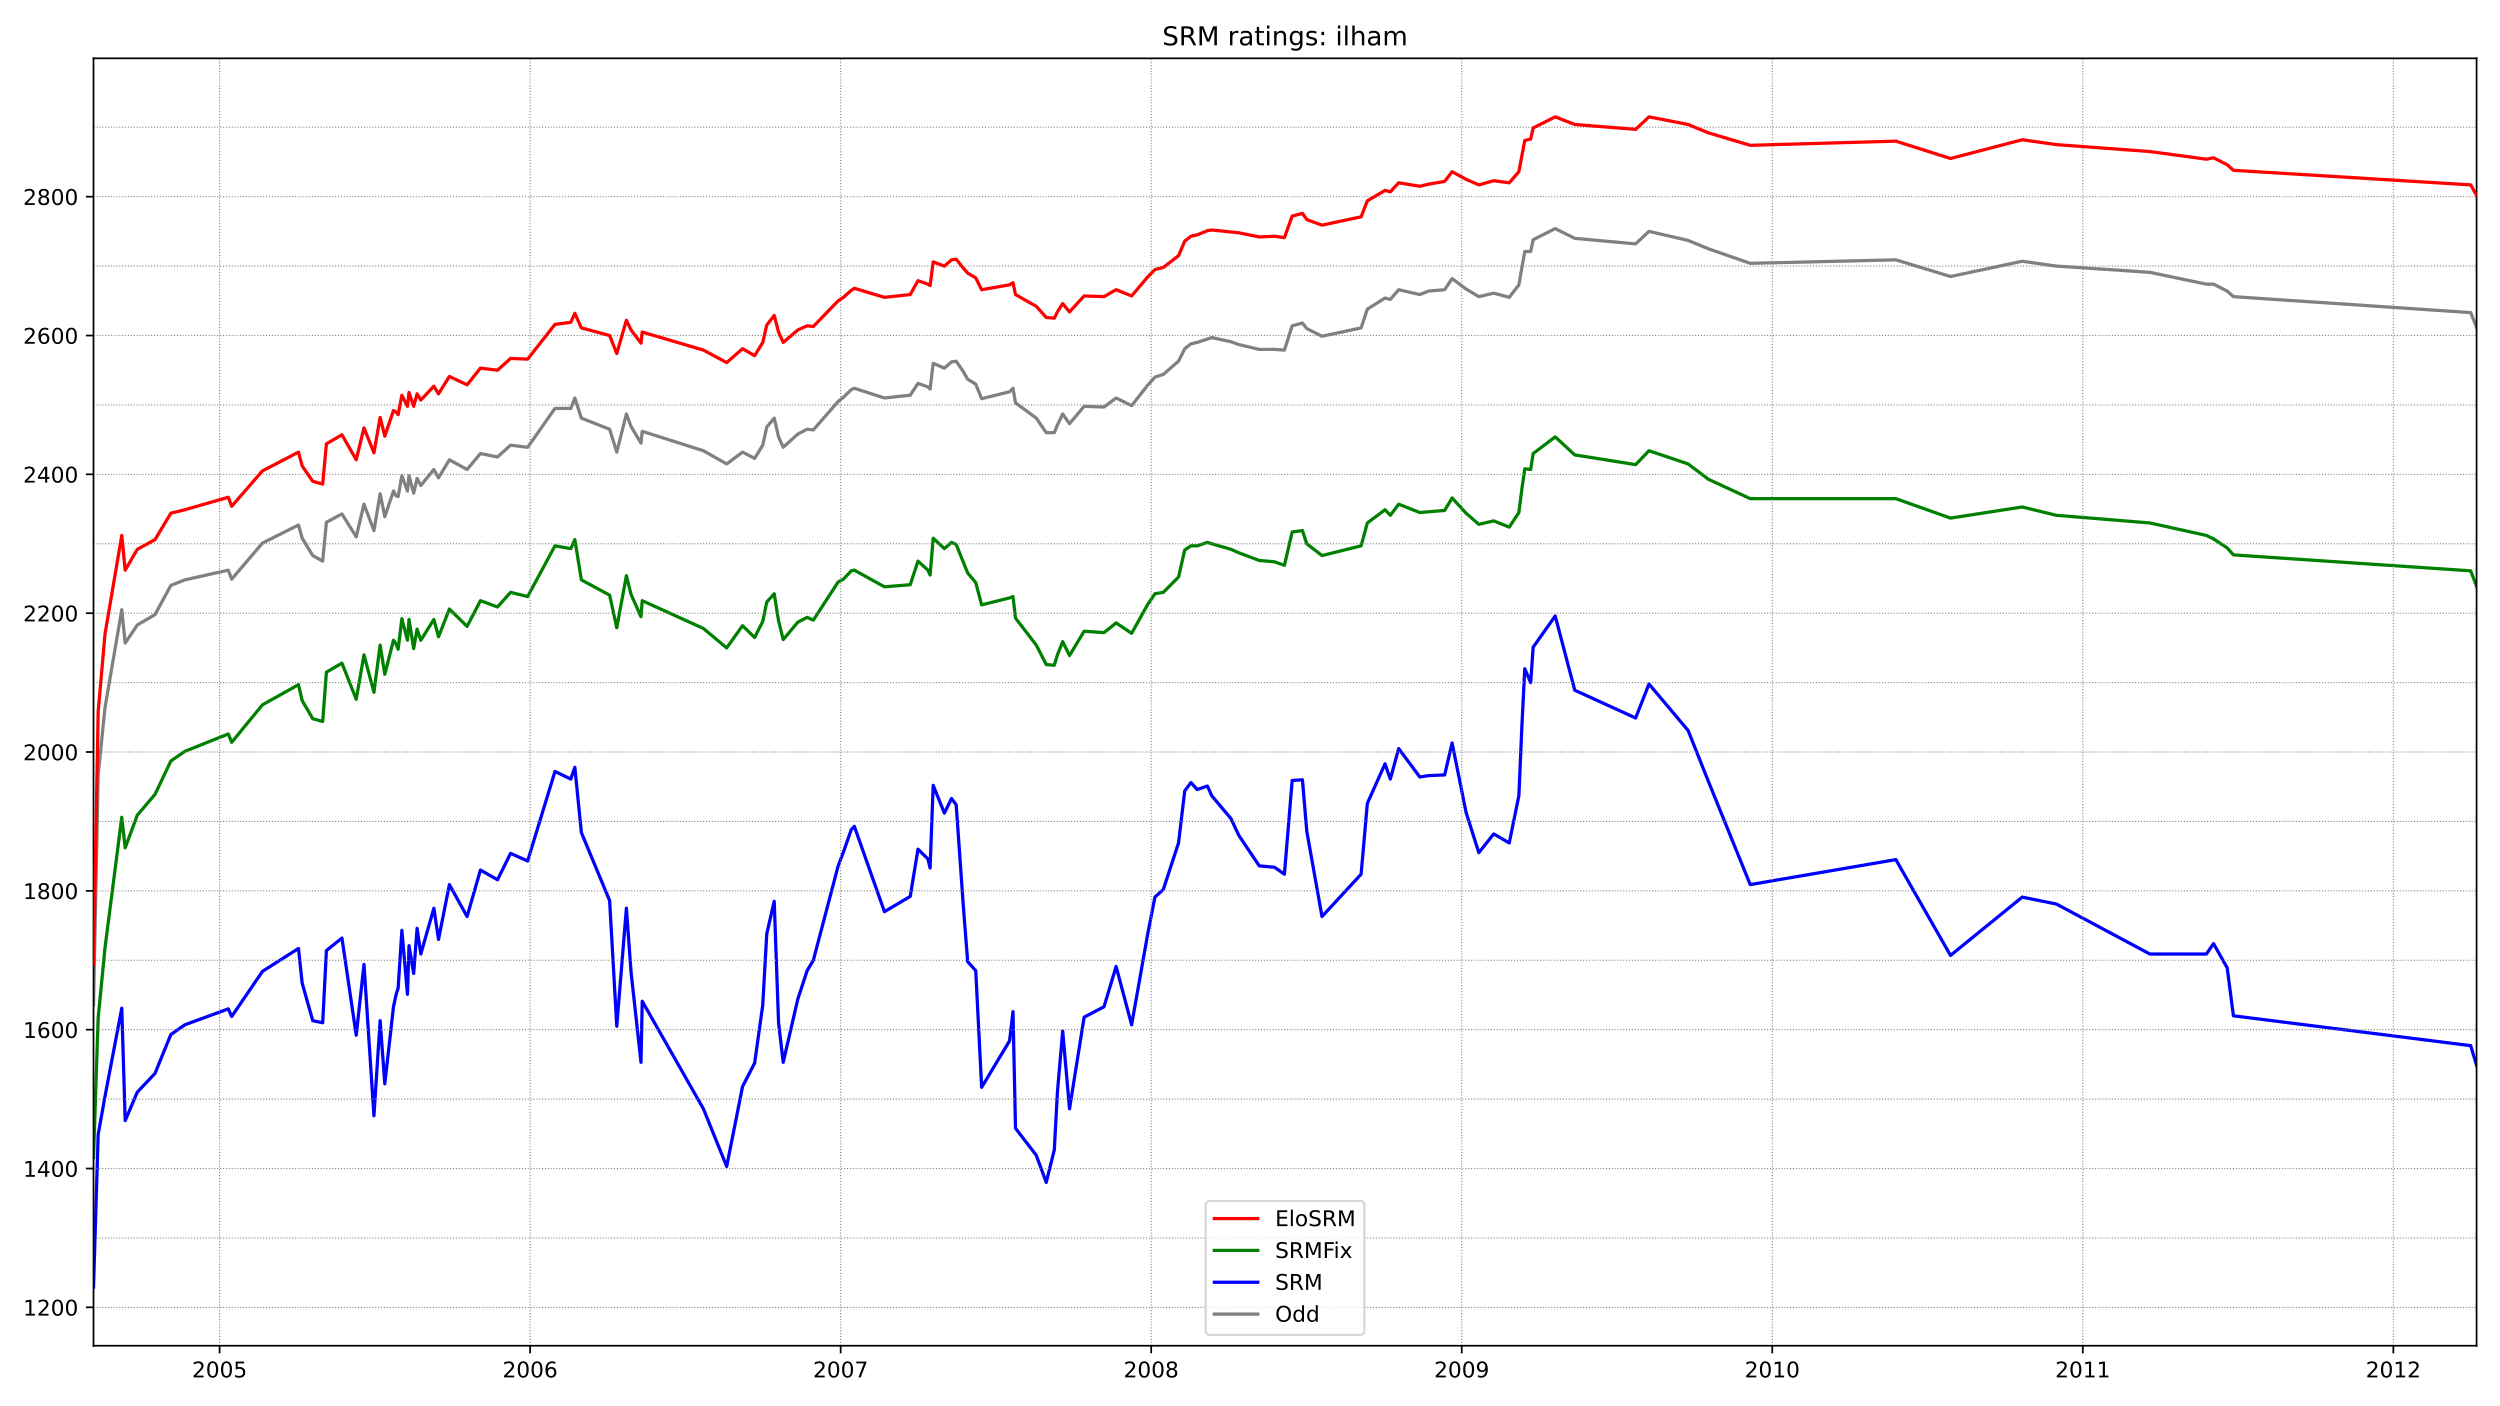 <?xml version="1.0" encoding="utf-8" standalone="no"?>
<!DOCTYPE svg PUBLIC "-//W3C//DTD SVG 1.1//EN"
  "http://www.w3.org/Graphics/SVG/1.1/DTD/svg11.dtd">
<!-- Created with matplotlib (https://matplotlib.org/) -->
<svg height="648pt" version="1.1" viewBox="0 0 1152 648" width="1152pt" xmlns="http://www.w3.org/2000/svg" xmlns:xlink="http://www.w3.org/1999/xlink">
 <defs>
  <style type="text/css">*{stroke-linecap:butt;stroke-linejoin:round;}</style>
 </defs>
 <g id="figure_1">
  <g id="patch_1">
   <path d="M 0 648 
L 1152 648 
L 1152 0 
L 0 0 
z
" style="fill:#ffffff;"/>
  </g>
  <g id="axes_1">
   <g id="patch_2">
    <path d="M 43.09 620.12 
L 1141.2 620.12 
L 1141.2 26.88 
L 43.09 26.88 
z
" style="fill:#ffffff;"/>
   </g>
   <g id="line2d_1">
    <path clip-path="url(#p9b19fb06ea)" d="M 43.09 462.965 
L 45.236 357.087 
L 48.385 326.059 
L 56.112 280.957 
L 57.686 296.311 
L 63.266 287.994 
L 71.423 283.196 
L 78.721 269.761 
L 85.16 267.202 
L 105.193 262.724 
L 106.767 266.882 
L 120.934 250.249 
L 137.533 241.932 
L 139.25 248.01 
L 144.115 256.006 
L 148.694 258.565 
L 150.411 240.652 
L 157.566 236.814 
L 164.148 247.37 
L 167.726 232.336 
L 172.305 244.491 
L 175.167 227.538 
L 177.313 238.093 
L 181.32 226.258 
L 182.464 228.497 
L 183.466 228.817 
L 185.183 219.221 
L 187.759 226.258 
L 188.474 219.221 
L 190.621 227.218 
L 192.195 220.5 
L 193.912 223.699 
L 199.922 216.342 
L 202.068 220.18 
L 207.077 211.864 
L 215.233 216.342 
L 221.386 208.985 
L 229.256 210.584 
L 235.266 205.146 
L 243.137 206.106 
L 255.729 188.193 
L 263.027 188.193 
L 264.887 183.395 
L 267.892 192.671 
L 280.914 197.789 
L 284.205 208.345 
L 288.641 190.752 
L 290.787 196.51 
L 295.366 204.187 
L 295.939 198.749 
L 324.128 207.705 
L 334.86 213.783 
L 342.158 208.345 
L 347.739 211.224 
L 351.459 205.146 
L 353.32 196.83 
L 356.754 192.671 
L 358.757 201.308 
L 360.904 206.106 
L 367.629 200.028 
L 371.922 197.789 
L 374.784 198.109 
L 386.231 184.994 
L 388.664 183.075 
L 392.241 179.556 
L 393.672 178.917 
L 407.553 183.395 
L 419.429 182.115 
L 423.007 176.677 
L 427.586 178.277 
L 428.588 179.236 
L 430.019 167.401 
L 435.17 169.64 
L 438.461 166.761 
L 440.608 166.441 
L 443.899 171.24 
L 445.902 174.758 
L 449.623 176.997 
L 452.341 183.715 
L 465.22 180.516 
L 466.794 178.917 
L 467.939 185.634 
L 477.526 192.671 
L 482.105 199.389 
L 485.826 199.389 
L 487.256 195.87 
L 489.689 190.752 
L 492.837 195.23 
L 499.563 187.233 
L 508.721 187.553 
L 514.301 183.395 
L 521.456 186.913 
L 528.754 177.637 
L 532.188 173.799 
L 536.052 172.519 
L 543.063 166.441 
L 545.925 160.684 
L 548.787 158.445 
L 551.649 157.805 
L 558.375 155.566 
L 567.246 157.485 
L 570.824 158.764 
L 580.268 161.004 
L 587.28 161.004 
L 591.859 161.323 
L 595.436 150.128 
L 600.158 148.848 
L 602.162 151.407 
L 609.173 154.926 
L 627.203 151.087 
L 630.065 142.451 
L 638.222 137.333 
L 640.654 137.973 
L 644.518 133.494 
L 654.248 135.733 
L 658.255 134.134 
L 665.696 133.494 
L 669.13 128.376 
L 675.569 133.174 
L 681.436 136.693 
L 688.305 135.094 
L 695.459 137.013 
L 699.895 131.255 
L 702.614 115.901 
L 705.333 115.901 
L 706.478 110.463 
L 716.638 105.345 
L 725.653 109.824 
L 753.699 112.383 
L 759.852 106.625 
L 777.882 110.783 
L 787.183 114.622 
L 806.501 121.339 
L 873.613 119.74 
L 898.797 127.417 
L 931.852 120.379 
L 947.593 122.619 
L 990.664 125.497 
L 1016.707 130.935 
L 1019.999 130.935 
L 1026.295 134.134 
L 1029.157 136.693 
L 1138.481 144.05 
L 1141.2 150.768 
L 1141.2 150.768 
" style="fill:none;stroke:#808080;stroke-linecap:square;stroke-width:1.5;"/>
   </g>
   <g id="line2d_2">
    <path clip-path="url(#p9b19fb06ea)" d="M 43.09 593.155 
L 45.236 522.782 
L 48.385 505.189 
L 56.112 464.565 
L 57.686 516.385 
L 63.266 503.27 
L 71.423 494.633 
L 78.721 476.72 
L 85.16 472.242 
L 105.193 464.885 
L 106.767 468.403 
L 120.934 447.611 
L 137.533 437.056 
L 139.25 453.049 
L 144.115 470.323 
L 148.694 471.282 
L 150.411 438.015 
L 157.566 432.257 
L 164.148 477.04 
L 167.726 444.413 
L 172.305 514.145 
L 175.167 470.323 
L 177.313 499.431 
L 181.32 463.925 
L 182.464 458.487 
L 183.466 455.288 
L 185.183 428.739 
L 187.759 458.167 
L 188.474 435.776 
L 190.621 448.571 
L 192.195 427.779 
L 193.912 439.615 
L 199.922 418.503 
L 202.068 432.897 
L 207.077 407.627 
L 215.233 422.341 
L 221.386 400.91 
L 229.256 405.388 
L 235.266 393.233 
L 243.137 396.751 
L 255.729 355.487 
L 263.027 359.006 
L 264.887 353.568 
L 267.892 383.636 
L 280.914 414.984 
L 284.205 472.882 
L 288.641 418.503 
L 290.787 447.931 
L 295.366 489.515 
L 295.939 461.366 
L 324.128 510.947 
L 334.86 537.496 
L 342.158 500.711 
L 347.739 489.835 
L 351.459 463.285 
L 353.32 430.338 
L 356.754 415.304 
L 358.757 471.282 
L 360.904 489.515 
L 367.629 460.406 
L 371.922 447.292 
L 374.784 442.493 
L 386.231 398.99 
L 388.664 392.593 
L 392.241 382.357 
L 393.672 380.758 
L 407.553 420.102 
L 419.429 413.065 
L 423.007 391.313 
L 427.586 395.792 
L 428.588 399.95 
L 430.019 361.885 
L 435.17 374.68 
L 438.461 367.963 
L 440.608 370.841 
L 443.899 417.543 
L 445.902 443.133 
L 449.623 447.292 
L 452.341 501.031 
L 465.22 479.599 
L 466.794 466.164 
L 467.939 519.903 
L 477.526 532.378 
L 482.105 544.853 
L 485.826 529.819 
L 487.256 503.27 
L 489.689 475.121 
L 492.837 510.947 
L 499.563 468.723 
L 508.721 463.925 
L 514.301 445.372 
L 521.456 472.242 
L 528.754 430.978 
L 532.188 413.385 
L 536.052 409.866 
L 543.063 388.435 
L 545.925 364.444 
L 548.787 360.605 
L 551.649 363.804 
L 556.371 362.205 
L 558.375 366.683 
L 567.246 377.239 
L 570.824 384.916 
L 580.268 398.99 
L 587.28 399.63 
L 591.859 402.829 
L 595.436 359.646 
L 600.158 359.326 
L 602.162 382.997 
L 609.173 422.341 
L 627.203 402.829 
L 630.065 370.202 
L 638.222 351.969 
L 640.654 359.006 
L 644.518 344.932 
L 654.248 358.046 
L 658.255 357.407 
L 665.696 357.087 
L 669.13 342.373 
L 675.569 374.36 
L 681.436 392.913 
L 688.305 384.276 
L 695.459 388.435 
L 699.895 366.683 
L 701.326 333.736 
L 702.614 308.146 
L 705.333 314.544 
L 706.478 298.23 
L 716.638 283.836 
L 725.653 318.062 
L 753.699 330.857 
L 759.852 315.183 
L 777.882 336.615 
L 787.183 359.966 
L 806.501 407.627 
L 873.613 396.112 
L 898.797 440.254 
L 931.852 413.385 
L 947.593 416.584 
L 990.664 439.615 
L 1016.707 439.615 
L 1019.999 434.816 
L 1026.295 446.012 
L 1029.157 468.083 
L 1138.481 481.838 
L 1141.2 490.795 
L 1141.2 490.795 
" style="fill:none;stroke:#0000ff;stroke-linecap:square;stroke-width:1.5;"/>
   </g>
   <g id="matplotlib.axis_1">
    <g id="xtick_1">
     <g id="line2d_3">
      <defs>
       <path d="M 0 0 
L 0 3.5 
" id="m2e8a553fd8" style="stroke:#000000;stroke-width:0.8;"/>
      </defs>
      <g>
       <use style="stroke:#000000;stroke-width:0.8;" x="101.187" xlink:href="#m2e8a553fd8" y="620.12"/>
      </g>
     </g>
     <g id="text_1">
      <!-- 2005 -->
      <g transform="translate(88.462 634.718)scale(0.1 -0.1)">
       <defs>
        <path d="M 19.188 8.297 
L 53.609 8.297 
L 53.609 0 
L 7.328 0 
L 7.328 8.297 
Q 12.938 14.109 22.625 23.891 
Q 32.328 33.688 34.812 36.531 
Q 39.547 41.844 41.422 45.531 
Q 43.312 49.219 43.312 52.781 
Q 43.312 58.594 39.234 62.25 
Q 35.156 65.922 28.609 65.922 
Q 23.969 65.922 18.812 64.312 
Q 13.672 62.703 7.812 59.422 
L 7.812 69.391 
Q 13.766 71.781 18.938 73 
Q 24.125 74.219 28.422 74.219 
Q 39.75 74.219 46.484 68.547 
Q 53.219 62.891 53.219 53.422 
Q 53.219 48.922 51.531 44.891 
Q 49.859 40.875 45.406 35.406 
Q 44.188 33.984 37.641 27.219 
Q 31.109 20.453 19.188 8.297 
z
" id="DejaVuSans-50"/>
        <path d="M 31.781 66.406 
Q 24.172 66.406 20.328 58.906 
Q 16.5 51.422 16.5 36.375 
Q 16.5 21.391 20.328 13.891 
Q 24.172 6.391 31.781 6.391 
Q 39.453 6.391 43.281 13.891 
Q 47.125 21.391 47.125 36.375 
Q 47.125 51.422 43.281 58.906 
Q 39.453 66.406 31.781 66.406 
z
M 31.781 74.219 
Q 44.047 74.219 50.516 64.516 
Q 56.984 54.828 56.984 36.375 
Q 56.984 17.969 50.516 8.266 
Q 44.047 -1.422 31.781 -1.422 
Q 19.531 -1.422 13.062 8.266 
Q 6.594 17.969 6.594 36.375 
Q 6.594 54.828 13.062 64.516 
Q 19.531 74.219 31.781 74.219 
z
" id="DejaVuSans-48"/>
        <path d="M 10.797 72.906 
L 49.516 72.906 
L 49.516 64.594 
L 19.828 64.594 
L 19.828 46.734 
Q 21.969 47.469 24.109 47.828 
Q 26.266 48.188 28.422 48.188 
Q 40.625 48.188 47.75 41.5 
Q 54.891 34.812 54.891 23.391 
Q 54.891 11.625 47.562 5.094 
Q 40.234 -1.422 26.906 -1.422 
Q 22.312 -1.422 17.547 -0.641 
Q 12.797 0.141 7.719 1.703 
L 7.719 11.625 
Q 12.109 9.234 16.797 8.062 
Q 21.484 6.891 26.703 6.891 
Q 35.156 6.891 40.078 11.328 
Q 45.016 15.766 45.016 23.391 
Q 45.016 31 40.078 35.438 
Q 35.156 39.891 26.703 39.891 
Q 22.75 39.891 18.812 39.016 
Q 14.891 38.141 10.797 36.281 
z
" id="DejaVuSans-53"/>
       </defs>
       <use xlink:href="#DejaVuSans-50"/>
       <use x="63.623" xlink:href="#DejaVuSans-48"/>
       <use x="127.246" xlink:href="#DejaVuSans-48"/>
       <use x="190.869" xlink:href="#DejaVuSans-53"/>
      </g>
     </g>
    </g>
    <g id="xtick_2">
     <g id="line2d_4">
      <g>
       <use style="stroke:#000000;stroke-width:0.8;" x="244.281" xlink:href="#m2e8a553fd8" y="620.12"/>
      </g>
     </g>
     <g id="text_2">
      <!-- 2006 -->
      <g transform="translate(231.556 634.718)scale(0.1 -0.1)">
       <defs>
        <path d="M 33.016 40.375 
Q 26.375 40.375 22.484 35.828 
Q 18.609 31.297 18.609 23.391 
Q 18.609 15.531 22.484 10.953 
Q 26.375 6.391 33.016 6.391 
Q 39.656 6.391 43.531 10.953 
Q 47.406 15.531 47.406 23.391 
Q 47.406 31.297 43.531 35.828 
Q 39.656 40.375 33.016 40.375 
z
M 52.594 71.297 
L 52.594 62.312 
Q 48.875 64.062 45.094 64.984 
Q 41.312 65.922 37.594 65.922 
Q 27.828 65.922 22.672 59.328 
Q 17.531 52.734 16.797 39.406 
Q 19.672 43.656 24.016 45.922 
Q 28.375 48.188 33.594 48.188 
Q 44.578 48.188 50.953 41.516 
Q 57.328 34.859 57.328 23.391 
Q 57.328 12.156 50.688 5.359 
Q 44.047 -1.422 33.016 -1.422 
Q 20.359 -1.422 13.672 8.266 
Q 6.984 17.969 6.984 36.375 
Q 6.984 53.656 15.188 63.938 
Q 23.391 74.219 37.203 74.219 
Q 40.922 74.219 44.703 73.484 
Q 48.484 72.75 52.594 71.297 
z
" id="DejaVuSans-54"/>
       </defs>
       <use xlink:href="#DejaVuSans-50"/>
       <use x="63.623" xlink:href="#DejaVuSans-48"/>
       <use x="127.246" xlink:href="#DejaVuSans-48"/>
       <use x="190.869" xlink:href="#DejaVuSans-54"/>
      </g>
     </g>
    </g>
    <g id="xtick_3">
     <g id="line2d_5">
      <g>
       <use style="stroke:#000000;stroke-width:0.8;" x="387.376" xlink:href="#m2e8a553fd8" y="620.12"/>
      </g>
     </g>
     <g id="text_3">
      <!-- 2007 -->
      <g transform="translate(374.651 634.718)scale(0.1 -0.1)">
       <defs>
        <path d="M 8.203 72.906 
L 55.078 72.906 
L 55.078 68.703 
L 28.609 0 
L 18.312 0 
L 43.219 64.594 
L 8.203 64.594 
z
" id="DejaVuSans-55"/>
       </defs>
       <use xlink:href="#DejaVuSans-50"/>
       <use x="63.623" xlink:href="#DejaVuSans-48"/>
       <use x="127.246" xlink:href="#DejaVuSans-48"/>
       <use x="190.869" xlink:href="#DejaVuSans-55"/>
      </g>
     </g>
    </g>
    <g id="xtick_4">
     <g id="line2d_6">
      <g>
       <use style="stroke:#000000;stroke-width:0.8;" x="530.471" xlink:href="#m2e8a553fd8" y="620.12"/>
      </g>
     </g>
     <g id="text_4">
      <!-- 2008 -->
      <g transform="translate(517.746 634.718)scale(0.1 -0.1)">
       <defs>
        <path d="M 31.781 34.625 
Q 24.75 34.625 20.719 30.859 
Q 16.703 27.094 16.703 20.516 
Q 16.703 13.922 20.719 10.156 
Q 24.75 6.391 31.781 6.391 
Q 38.812 6.391 42.859 10.172 
Q 46.922 13.969 46.922 20.516 
Q 46.922 27.094 42.891 30.859 
Q 38.875 34.625 31.781 34.625 
z
M 21.922 38.812 
Q 15.578 40.375 12.031 44.719 
Q 8.5 49.078 8.5 55.328 
Q 8.5 64.062 14.719 69.141 
Q 20.953 74.219 31.781 74.219 
Q 42.672 74.219 48.875 69.141 
Q 55.078 64.062 55.078 55.328 
Q 55.078 49.078 51.531 44.719 
Q 48 40.375 41.703 38.812 
Q 48.828 37.156 52.797 32.312 
Q 56.781 27.484 56.781 20.516 
Q 56.781 9.906 50.312 4.234 
Q 43.844 -1.422 31.781 -1.422 
Q 19.734 -1.422 13.25 4.234 
Q 6.781 9.906 6.781 20.516 
Q 6.781 27.484 10.781 32.312 
Q 14.797 37.156 21.922 38.812 
z
M 18.312 54.391 
Q 18.312 48.734 21.844 45.562 
Q 25.391 42.391 31.781 42.391 
Q 38.141 42.391 41.719 45.562 
Q 45.312 48.734 45.312 54.391 
Q 45.312 60.062 41.719 63.234 
Q 38.141 66.406 31.781 66.406 
Q 25.391 66.406 21.844 63.234 
Q 18.312 60.062 18.312 54.391 
z
" id="DejaVuSans-56"/>
       </defs>
       <use xlink:href="#DejaVuSans-50"/>
       <use x="63.623" xlink:href="#DejaVuSans-48"/>
       <use x="127.246" xlink:href="#DejaVuSans-48"/>
       <use x="190.869" xlink:href="#DejaVuSans-56"/>
      </g>
     </g>
    </g>
    <g id="xtick_5">
     <g id="line2d_7">
      <g>
       <use style="stroke:#000000;stroke-width:0.8;" x="673.566" xlink:href="#m2e8a553fd8" y="620.12"/>
      </g>
     </g>
     <g id="text_5">
      <!-- 2009 -->
      <g transform="translate(660.841 634.718)scale(0.1 -0.1)">
       <defs>
        <path d="M 10.984 1.516 
L 10.984 10.5 
Q 14.703 8.734 18.5 7.812 
Q 22.312 6.891 25.984 6.891 
Q 35.75 6.891 40.891 13.453 
Q 46.047 20.016 46.781 33.406 
Q 43.953 29.203 39.594 26.953 
Q 35.25 24.703 29.984 24.703 
Q 19.047 24.703 12.672 31.312 
Q 6.297 37.938 6.297 49.422 
Q 6.297 60.641 12.938 67.422 
Q 19.578 74.219 30.609 74.219 
Q 43.266 74.219 49.922 64.516 
Q 56.594 54.828 56.594 36.375 
Q 56.594 19.141 48.406 8.859 
Q 40.234 -1.422 26.422 -1.422 
Q 22.703 -1.422 18.891 -0.688 
Q 15.094 0.047 10.984 1.516 
z
M 30.609 32.422 
Q 37.25 32.422 41.125 36.953 
Q 45.016 41.5 45.016 49.422 
Q 45.016 57.281 41.125 61.844 
Q 37.25 66.406 30.609 66.406 
Q 23.969 66.406 20.094 61.844 
Q 16.219 57.281 16.219 49.422 
Q 16.219 41.5 20.094 36.953 
Q 23.969 32.422 30.609 32.422 
z
" id="DejaVuSans-57"/>
       </defs>
       <use xlink:href="#DejaVuSans-50"/>
       <use x="63.623" xlink:href="#DejaVuSans-48"/>
       <use x="127.246" xlink:href="#DejaVuSans-48"/>
       <use x="190.869" xlink:href="#DejaVuSans-57"/>
      </g>
     </g>
    </g>
    <g id="xtick_6">
     <g id="line2d_8">
      <g>
       <use style="stroke:#000000;stroke-width:0.8;" x="816.661" xlink:href="#m2e8a553fd8" y="620.12"/>
      </g>
     </g>
     <g id="text_6">
      <!-- 2010 -->
      <g transform="translate(803.936 634.718)scale(0.1 -0.1)">
       <defs>
        <path d="M 12.406 8.297 
L 28.516 8.297 
L 28.516 63.922 
L 10.984 60.406 
L 10.984 69.391 
L 28.422 72.906 
L 38.281 72.906 
L 38.281 8.297 
L 54.391 8.297 
L 54.391 0 
L 12.406 0 
z
" id="DejaVuSans-49"/>
       </defs>
       <use xlink:href="#DejaVuSans-50"/>
       <use x="63.623" xlink:href="#DejaVuSans-48"/>
       <use x="127.246" xlink:href="#DejaVuSans-49"/>
       <use x="190.869" xlink:href="#DejaVuSans-48"/>
      </g>
     </g>
    </g>
    <g id="xtick_7">
     <g id="line2d_9">
      <g>
       <use style="stroke:#000000;stroke-width:0.8;" x="959.756" xlink:href="#m2e8a553fd8" y="620.12"/>
      </g>
     </g>
     <g id="text_7">
      <!-- 2011 -->
      <g transform="translate(947.031 634.718)scale(0.1 -0.1)">
       <use xlink:href="#DejaVuSans-50"/>
       <use x="63.623" xlink:href="#DejaVuSans-48"/>
       <use x="127.246" xlink:href="#DejaVuSans-49"/>
       <use x="190.869" xlink:href="#DejaVuSans-49"/>
      </g>
     </g>
    </g>
    <g id="xtick_8">
     <g id="line2d_10">
      <g>
       <use style="stroke:#000000;stroke-width:0.8;" x="1102.851" xlink:href="#m2e8a553fd8" y="620.12"/>
      </g>
     </g>
     <g id="text_8">
      <!-- 2012 -->
      <g transform="translate(1090.126 634.718)scale(0.1 -0.1)">
       <use xlink:href="#DejaVuSans-50"/>
       <use x="63.623" xlink:href="#DejaVuSans-48"/>
       <use x="127.246" xlink:href="#DejaVuSans-49"/>
       <use x="190.869" xlink:href="#DejaVuSans-50"/>
      </g>
     </g>
    </g>
   </g>
   <g id="matplotlib.axis_2">
    <g id="ytick_1">
     <g id="line2d_11">
      <defs>
       <path d="M 0 0 
L -3.5 0 
" id="me97c8beee5" style="stroke:#000000;stroke-width:0.8;"/>
      </defs>
      <g>
       <use style="stroke:#000000;stroke-width:0.8;" x="43.09" xlink:href="#me97c8beee5" y="602.431"/>
      </g>
     </g>
     <g id="text_9">
      <!-- 1200 -->
      <g transform="translate(10.64 606.23)scale(0.1 -0.1)">
       <use xlink:href="#DejaVuSans-49"/>
       <use x="63.623" xlink:href="#DejaVuSans-50"/>
       <use x="127.246" xlink:href="#DejaVuSans-48"/>
       <use x="190.869" xlink:href="#DejaVuSans-48"/>
      </g>
     </g>
    </g>
    <g id="ytick_2">
     <g id="line2d_12">
      <g>
       <use style="stroke:#000000;stroke-width:0.8;" x="43.09" xlink:href="#me97c8beee5" y="538.456"/>
      </g>
     </g>
     <g id="text_10">
      <!-- 1400 -->
      <g transform="translate(10.64 542.255)scale(0.1 -0.1)">
       <defs>
        <path d="M 37.797 64.312 
L 12.891 25.391 
L 37.797 25.391 
z
M 35.203 72.906 
L 47.609 72.906 
L 47.609 25.391 
L 58.016 25.391 
L 58.016 17.188 
L 47.609 17.188 
L 47.609 0 
L 37.797 0 
L 37.797 17.188 
L 4.891 17.188 
L 4.891 26.703 
z
" id="DejaVuSans-52"/>
       </defs>
       <use xlink:href="#DejaVuSans-49"/>
       <use x="63.623" xlink:href="#DejaVuSans-52"/>
       <use x="127.246" xlink:href="#DejaVuSans-48"/>
       <use x="190.869" xlink:href="#DejaVuSans-48"/>
      </g>
     </g>
    </g>
    <g id="ytick_3">
     <g id="line2d_13">
      <g>
       <use style="stroke:#000000;stroke-width:0.8;" x="43.09" xlink:href="#me97c8beee5" y="474.481"/>
      </g>
     </g>
     <g id="text_11">
      <!-- 1600 -->
      <g transform="translate(10.64 478.28)scale(0.1 -0.1)">
       <use xlink:href="#DejaVuSans-49"/>
       <use x="63.623" xlink:href="#DejaVuSans-54"/>
       <use x="127.246" xlink:href="#DejaVuSans-48"/>
       <use x="190.869" xlink:href="#DejaVuSans-48"/>
      </g>
     </g>
    </g>
    <g id="ytick_4">
     <g id="line2d_14">
      <g>
       <use style="stroke:#000000;stroke-width:0.8;" x="43.09" xlink:href="#me97c8beee5" y="410.506"/>
      </g>
     </g>
     <g id="text_12">
      <!-- 1800 -->
      <g transform="translate(10.64 414.305)scale(0.1 -0.1)">
       <use xlink:href="#DejaVuSans-49"/>
       <use x="63.623" xlink:href="#DejaVuSans-56"/>
       <use x="127.246" xlink:href="#DejaVuSans-48"/>
       <use x="190.869" xlink:href="#DejaVuSans-48"/>
      </g>
     </g>
    </g>
    <g id="ytick_5">
     <g id="line2d_15">
      <g>
       <use style="stroke:#000000;stroke-width:0.8;" x="43.09" xlink:href="#me97c8beee5" y="346.531"/>
      </g>
     </g>
     <g id="text_13">
      <!-- 2000 -->
      <g transform="translate(10.64 350.33)scale(0.1 -0.1)">
       <use xlink:href="#DejaVuSans-50"/>
       <use x="63.623" xlink:href="#DejaVuSans-48"/>
       <use x="127.246" xlink:href="#DejaVuSans-48"/>
       <use x="190.869" xlink:href="#DejaVuSans-48"/>
      </g>
     </g>
    </g>
    <g id="ytick_6">
     <g id="line2d_16">
      <g>
       <use style="stroke:#000000;stroke-width:0.8;" x="43.09" xlink:href="#me97c8beee5" y="282.556"/>
      </g>
     </g>
     <g id="text_14">
      <!-- 2200 -->
      <g transform="translate(10.64 286.355)scale(0.1 -0.1)">
       <use xlink:href="#DejaVuSans-50"/>
       <use x="63.623" xlink:href="#DejaVuSans-50"/>
       <use x="127.246" xlink:href="#DejaVuSans-48"/>
       <use x="190.869" xlink:href="#DejaVuSans-48"/>
      </g>
     </g>
    </g>
    <g id="ytick_7">
     <g id="line2d_17">
      <g>
       <use style="stroke:#000000;stroke-width:0.8;" x="43.09" xlink:href="#me97c8beee5" y="218.581"/>
      </g>
     </g>
     <g id="text_15">
      <!-- 2400 -->
      <g transform="translate(10.64 222.38)scale(0.1 -0.1)">
       <use xlink:href="#DejaVuSans-50"/>
       <use x="63.623" xlink:href="#DejaVuSans-52"/>
       <use x="127.246" xlink:href="#DejaVuSans-48"/>
       <use x="190.869" xlink:href="#DejaVuSans-48"/>
      </g>
     </g>
    </g>
    <g id="ytick_8">
     <g id="line2d_18">
      <g>
       <use style="stroke:#000000;stroke-width:0.8;" x="43.09" xlink:href="#me97c8beee5" y="154.606"/>
      </g>
     </g>
     <g id="text_16">
      <!-- 2600 -->
      <g transform="translate(10.64 158.405)scale(0.1 -0.1)">
       <use xlink:href="#DejaVuSans-50"/>
       <use x="63.623" xlink:href="#DejaVuSans-54"/>
       <use x="127.246" xlink:href="#DejaVuSans-48"/>
       <use x="190.869" xlink:href="#DejaVuSans-48"/>
      </g>
     </g>
    </g>
    <g id="ytick_9">
     <g id="line2d_19">
      <g>
       <use style="stroke:#000000;stroke-width:0.8;" x="43.09" xlink:href="#me97c8beee5" y="90.631"/>
      </g>
     </g>
     <g id="text_17">
      <!-- 2800 -->
      <g transform="translate(10.64 94.43)scale(0.1 -0.1)">
       <use xlink:href="#DejaVuSans-50"/>
       <use x="63.623" xlink:href="#DejaVuSans-56"/>
       <use x="127.246" xlink:href="#DejaVuSans-48"/>
       <use x="190.869" xlink:href="#DejaVuSans-48"/>
      </g>
     </g>
    </g>
   </g>
   <g id="line2d_20">
    <path clip-path="url(#p9b19fb06ea)" d="M 43.09 533.338 
L 45.236 469.043 
L 48.385 436.736 
L 56.112 376.599 
L 57.686 390.674 
L 63.266 375.64 
L 71.423 366.043 
L 78.721 350.689 
L 85.16 346.211 
L 105.193 338.214 
L 106.767 342.053 
L 120.934 324.779 
L 137.533 315.503 
L 139.25 322.86 
L 144.115 331.177 
L 148.694 332.456 
L 150.411 309.745 
L 157.566 305.587 
L 164.148 322.221 
L 167.726 301.749 
L 172.305 319.022 
L 175.167 297.27 
L 177.313 310.705 
L 181.32 295.031 
L 182.464 296.631 
L 183.466 299.19 
L 185.183 285.115 
L 187.759 295.031 
L 188.474 285.435 
L 190.621 298.87 
L 192.195 289.913 
L 193.912 295.031 
L 199.922 285.435 
L 202.068 293.432 
L 207.077 280.637 
L 215.233 288.634 
L 221.386 276.798 
L 229.256 279.677 
L 235.266 272.96 
L 243.137 274.879 
L 255.729 251.528 
L 263.027 252.808 
L 264.887 248.649 
L 267.892 267.202 
L 280.914 274.239 
L 284.205 289.273 
L 288.641 265.283 
L 290.787 273.919 
L 295.366 284.155 
L 295.939 276.798 
L 324.128 289.593 
L 334.86 298.55 
L 342.158 288.314 
L 347.739 293.752 
L 351.459 286.395 
L 353.32 277.438 
L 356.754 273.6 
L 358.757 286.075 
L 360.904 294.711 
L 367.629 286.714 
L 371.922 284.475 
L 374.784 285.755 
L 386.231 268.162 
L 388.664 266.882 
L 392.241 263.044 
L 393.672 262.724 
L 407.553 270.401 
L 419.429 269.441 
L 423.007 258.565 
L 427.586 262.724 
L 428.588 264.963 
L 430.019 248.01 
L 435.17 252.808 
L 438.461 249.929 
L 440.608 250.888 
L 445.902 264.003 
L 449.623 268.482 
L 452.341 278.718 
L 465.22 275.519 
L 466.794 274.879 
L 467.939 284.795 
L 477.526 297.27 
L 482.105 306.227 
L 485.826 306.547 
L 487.256 301.749 
L 489.689 295.671 
L 492.837 302.068 
L 499.563 290.873 
L 508.721 291.513 
L 514.301 287.034 
L 521.456 291.832 
L 528.754 278.718 
L 532.188 273.6 
L 536.052 272.96 
L 543.063 265.923 
L 545.925 253.447 
L 548.787 251.528 
L 551.649 251.528 
L 556.371 249.929 
L 558.375 250.569 
L 567.246 253.128 
L 570.824 254.727 
L 580.268 258.246 
L 587.28 258.885 
L 591.859 260.485 
L 595.436 245.131 
L 600.158 244.491 
L 602.162 250.569 
L 609.173 256.006 
L 627.203 251.528 
L 630.065 240.972 
L 638.222 234.895 
L 640.654 237.454 
L 644.518 232.336 
L 654.248 236.174 
L 665.696 235.215 
L 669.13 229.457 
L 675.569 236.494 
L 681.436 241.612 
L 688.305 240.013 
L 695.459 242.892 
L 699.895 236.174 
L 701.326 224.979 
L 702.614 216.022 
L 705.333 216.342 
L 706.478 208.985 
L 716.638 201.308 
L 725.653 209.625 
L 753.699 214.103 
L 759.852 207.705 
L 777.882 213.783 
L 787.183 220.82 
L 806.501 229.777 
L 873.613 229.777 
L 898.797 238.733 
L 931.852 233.615 
L 947.593 237.454 
L 990.664 240.972 
L 1016.707 246.73 
L 1019.999 248.329 
L 1026.295 252.488 
L 1029.157 255.687 
L 1138.481 263.044 
L 1141.2 270.081 
L 1141.2 270.081 
" style="fill:none;stroke:#008000;stroke-linecap:square;stroke-width:1.5;"/>
   </g>
   <g id="line2d_21">
    <path clip-path="url(#p9b19fb06ea)" d="M 43.09 602.431 
L 1141.2 602.431 
" style="fill:none;stroke:#808080;stroke-dasharray:0.5,0.825;stroke-dashoffset:0;stroke-width:0.5;"/>
   </g>
   <g id="line2d_22">
    <path clip-path="url(#p9b19fb06ea)" d="M 43.09 570.443 
L 1141.2 570.443 
" style="fill:none;stroke:#808080;stroke-dasharray:0.5,0.825;stroke-dashoffset:0;stroke-width:0.5;"/>
   </g>
   <g id="line2d_23">
    <path clip-path="url(#p9b19fb06ea)" d="M 43.09 538.456 
L 1141.2 538.456 
" style="fill:none;stroke:#808080;stroke-dasharray:0.5,0.825;stroke-dashoffset:0;stroke-width:0.5;"/>
   </g>
   <g id="line2d_24">
    <path clip-path="url(#p9b19fb06ea)" d="M 43.09 506.468 
L 1141.2 506.468 
" style="fill:none;stroke:#808080;stroke-dasharray:0.5,0.825;stroke-dashoffset:0;stroke-width:0.5;"/>
   </g>
   <g id="line2d_25">
    <path clip-path="url(#p9b19fb06ea)" d="M 43.09 474.481 
L 1141.2 474.481 
" style="fill:none;stroke:#808080;stroke-dasharray:0.5,0.825;stroke-dashoffset:0;stroke-width:0.5;"/>
   </g>
   <g id="line2d_26">
    <path clip-path="url(#p9b19fb06ea)" d="M 43.09 442.493 
L 1141.2 442.493 
" style="fill:none;stroke:#808080;stroke-dasharray:0.5,0.825;stroke-dashoffset:0;stroke-width:0.5;"/>
   </g>
   <g id="line2d_27">
    <path clip-path="url(#p9b19fb06ea)" d="M 43.09 410.506 
L 1141.2 410.506 
" style="fill:none;stroke:#808080;stroke-dasharray:0.5,0.825;stroke-dashoffset:0;stroke-width:0.5;"/>
   </g>
   <g id="line2d_28">
    <path clip-path="url(#p9b19fb06ea)" d="M 43.09 378.518 
L 1141.2 378.518 
" style="fill:none;stroke:#808080;stroke-dasharray:0.5,0.825;stroke-dashoffset:0;stroke-width:0.5;"/>
   </g>
   <g id="line2d_29">
    <path clip-path="url(#p9b19fb06ea)" d="M 43.09 346.531 
L 1141.2 346.531 
" style="fill:none;stroke:#808080;stroke-dasharray:0.5,0.825;stroke-dashoffset:0;stroke-width:0.5;"/>
   </g>
   <g id="line2d_30">
    <path clip-path="url(#p9b19fb06ea)" d="M 43.09 314.544 
L 1141.2 314.544 
" style="fill:none;stroke:#808080;stroke-dasharray:0.5,0.825;stroke-dashoffset:0;stroke-width:0.5;"/>
   </g>
   <g id="line2d_31">
    <path clip-path="url(#p9b19fb06ea)" d="M 43.09 282.556 
L 1141.2 282.556 
" style="fill:none;stroke:#808080;stroke-dasharray:0.5,0.825;stroke-dashoffset:0;stroke-width:0.5;"/>
   </g>
   <g id="line2d_32">
    <path clip-path="url(#p9b19fb06ea)" d="M 43.09 250.569 
L 1141.2 250.569 
" style="fill:none;stroke:#808080;stroke-dasharray:0.5,0.825;stroke-dashoffset:0;stroke-width:0.5;"/>
   </g>
   <g id="line2d_33">
    <path clip-path="url(#p9b19fb06ea)" d="M 43.09 218.581 
L 1141.2 218.581 
" style="fill:none;stroke:#808080;stroke-dasharray:0.5,0.825;stroke-dashoffset:0;stroke-width:0.5;"/>
   </g>
   <g id="line2d_34">
    <path clip-path="url(#p9b19fb06ea)" d="M 43.09 186.594 
L 1141.2 186.594 
" style="fill:none;stroke:#808080;stroke-dasharray:0.5,0.825;stroke-dashoffset:0;stroke-width:0.5;"/>
   </g>
   <g id="line2d_35">
    <path clip-path="url(#p9b19fb06ea)" d="M 43.09 154.606 
L 1141.2 154.606 
" style="fill:none;stroke:#808080;stroke-dasharray:0.5,0.825;stroke-dashoffset:0;stroke-width:0.5;"/>
   </g>
   <g id="line2d_36">
    <path clip-path="url(#p9b19fb06ea)" d="M 43.09 122.619 
L 1141.2 122.619 
" style="fill:none;stroke:#808080;stroke-dasharray:0.5,0.825;stroke-dashoffset:0;stroke-width:0.5;"/>
   </g>
   <g id="line2d_37">
    <path clip-path="url(#p9b19fb06ea)" d="M 43.09 90.631 
L 1141.2 90.631 
" style="fill:none;stroke:#808080;stroke-dasharray:0.5,0.825;stroke-dashoffset:0;stroke-width:0.5;"/>
   </g>
   <g id="line2d_38">
    <path clip-path="url(#p9b19fb06ea)" d="M 43.09 58.644 
L 1141.2 58.644 
" style="fill:none;stroke:#808080;stroke-dasharray:0.5,0.825;stroke-dashoffset:0;stroke-width:0.5;"/>
   </g>
   <g id="line2d_39">
    <path clip-path="url(#p9b19fb06ea)" d="M 101.187 620.12 
L 101.187 26.88 
" style="fill:none;stroke:#808080;stroke-dasharray:0.5,0.825;stroke-dashoffset:0;stroke-width:0.5;"/>
   </g>
   <g id="line2d_40">
    <path clip-path="url(#p9b19fb06ea)" d="M 244.281 620.12 
L 244.281 26.88 
" style="fill:none;stroke:#808080;stroke-dasharray:0.5,0.825;stroke-dashoffset:0;stroke-width:0.5;"/>
   </g>
   <g id="line2d_41">
    <path clip-path="url(#p9b19fb06ea)" d="M 387.376 620.12 
L 387.376 26.88 
" style="fill:none;stroke:#808080;stroke-dasharray:0.5,0.825;stroke-dashoffset:0;stroke-width:0.5;"/>
   </g>
   <g id="line2d_42">
    <path clip-path="url(#p9b19fb06ea)" d="M 530.471 620.12 
L 530.471 26.88 
" style="fill:none;stroke:#808080;stroke-dasharray:0.5,0.825;stroke-dashoffset:0;stroke-width:0.5;"/>
   </g>
   <g id="line2d_43">
    <path clip-path="url(#p9b19fb06ea)" d="M 673.566 620.12 
L 673.566 26.88 
" style="fill:none;stroke:#808080;stroke-dasharray:0.5,0.825;stroke-dashoffset:0;stroke-width:0.5;"/>
   </g>
   <g id="line2d_44">
    <path clip-path="url(#p9b19fb06ea)" d="M 816.661 620.12 
L 816.661 26.88 
" style="fill:none;stroke:#808080;stroke-dasharray:0.5,0.825;stroke-dashoffset:0;stroke-width:0.5;"/>
   </g>
   <g id="line2d_45">
    <path clip-path="url(#p9b19fb06ea)" d="M 959.756 620.12 
L 959.756 26.88 
" style="fill:none;stroke:#808080;stroke-dasharray:0.5,0.825;stroke-dashoffset:0;stroke-width:0.5;"/>
   </g>
   <g id="line2d_46">
    <path clip-path="url(#p9b19fb06ea)" d="M 1102.851 620.12 
L 1102.851 26.88 
" style="fill:none;stroke:#808080;stroke-dasharray:0.5,0.825;stroke-dashoffset:0;stroke-width:0.5;"/>
   </g>
   <g id="patch_3">
    <path d="M 43.09 620.12 
L 43.09 26.88 
" style="fill:none;stroke:#000000;stroke-linecap:square;stroke-linejoin:miter;stroke-width:0.8;"/>
   </g>
   <g id="patch_4">
    <path d="M 1141.2 620.12 
L 1141.2 26.88 
" style="fill:none;stroke:#000000;stroke-linecap:square;stroke-linejoin:miter;stroke-width:0.8;"/>
   </g>
   <g id="patch_5">
    <path d="M 43.09 620.12 
L 1141.2 620.12 
" style="fill:none;stroke:#000000;stroke-linecap:square;stroke-linejoin:miter;stroke-width:0.8;"/>
   </g>
   <g id="patch_6">
    <path d="M 43.09 26.88 
L 1141.2 26.88 
" style="fill:none;stroke:#000000;stroke-linecap:square;stroke-linejoin:miter;stroke-width:0.8;"/>
   </g>
   <g id="line2d_47">
    <path clip-path="url(#p9b19fb06ea)" d="M 43.09 444.413 
L 45.236 327.978 
L 48.385 292.152 
L 56.112 246.73 
L 57.686 262.724 
L 63.266 253.128 
L 71.423 248.649 
L 78.721 236.494 
L 85.16 234.895 
L 105.193 229.137 
L 106.767 233.295 
L 120.934 216.982 
L 137.533 208.345 
L 139.25 214.743 
L 144.115 221.78 
L 148.694 223.059 
L 150.411 204.507 
L 157.566 200.348 
L 164.148 211.864 
L 167.726 197.149 
L 172.305 208.665 
L 175.167 192.351 
L 177.313 200.988 
L 181.32 189.153 
L 182.464 189.792 
L 183.466 191.072 
L 185.183 182.115 
L 187.759 187.233 
L 188.474 180.836 
L 190.621 187.233 
L 192.195 181.476 
L 193.912 184.354 
L 199.922 177.957 
L 202.068 181.476 
L 207.077 173.479 
L 215.233 177.317 
L 221.386 169.64 
L 229.256 170.6 
L 235.266 165.162 
L 243.137 165.482 
L 255.729 149.488 
L 263.027 148.528 
L 264.887 144.37 
L 267.892 151.087 
L 280.914 154.606 
L 284.205 162.923 
L 288.641 147.569 
L 290.787 152.047 
L 295.366 158.125 
L 295.939 153.007 
L 324.128 161.323 
L 334.86 167.081 
L 342.158 160.684 
L 347.739 163.882 
L 351.459 157.805 
L 353.32 149.808 
L 356.754 145.33 
L 358.757 153.007 
L 360.904 157.805 
L 367.629 152.047 
L 371.922 150.128 
L 374.784 150.448 
L 386.231 138.612 
L 388.664 137.013 
L 392.241 133.814 
L 393.672 132.855 
L 407.553 137.013 
L 419.429 135.733 
L 423.007 129.336 
L 427.586 130.935 
L 428.588 131.575 
L 430.019 120.699 
L 435.17 122.619 
L 438.461 119.74 
L 440.608 119.42 
L 443.899 123.578 
L 445.902 125.817 
L 449.623 128.056 
L 452.341 133.494 
L 465.22 131.255 
L 466.794 130.296 
L 467.939 135.733 
L 477.526 141.171 
L 482.105 146.289 
L 485.826 146.609 
L 487.256 143.73 
L 489.689 139.892 
L 492.837 143.73 
L 499.563 136.373 
L 508.721 136.693 
L 514.301 133.494 
L 521.456 136.373 
L 528.754 127.737 
L 532.188 124.218 
L 536.052 123.258 
L 543.063 117.82 
L 545.925 111.103 
L 548.787 108.864 
L 551.649 108.224 
L 556.371 106.305 
L 558.375 105.985 
L 570.824 107.265 
L 580.268 109.184 
L 587.28 108.864 
L 591.859 109.504 
L 595.436 99.588 
L 600.158 98.308 
L 602.162 101.187 
L 609.173 103.746 
L 627.203 99.907 
L 630.065 92.55 
L 638.222 87.752 
L 640.654 88.392 
L 644.518 84.234 
L 654.248 85.833 
L 658.255 84.873 
L 665.696 83.594 
L 669.13 79.116 
L 675.569 82.634 
L 681.436 85.193 
L 688.305 83.274 
L 695.459 84.234 
L 699.895 79.116 
L 702.614 64.721 
L 705.333 64.081 
L 706.478 58.963 
L 716.638 53.845 
L 725.653 57.364 
L 753.699 59.603 
L 759.852 53.845 
L 777.882 57.364 
L 787.183 61.203 
L 806.501 66.96 
L 873.613 65.041 
L 898.797 73.038 
L 931.852 64.401 
L 947.593 66.64 
L 990.664 69.839 
L 1016.707 73.358 
L 1019.999 72.718 
L 1026.295 75.917 
L 1029.157 78.476 
L 1138.481 85.193 
L 1141.2 89.991 
L 1141.2 89.991 
" style="fill:none;stroke:#ff0000;stroke-linecap:square;stroke-width:1.5;"/>
   </g>
   <g id="text_18">
    <!-- SRM ratings: ilham -->
    <g transform="translate(535.598 20.88)scale(0.12 -0.12)">
     <defs>
      <path d="M 53.516 70.516 
L 53.516 60.891 
Q 47.906 63.578 42.922 64.891 
Q 37.938 66.219 33.297 66.219 
Q 25.25 66.219 20.875 63.094 
Q 16.5 59.969 16.5 54.203 
Q 16.5 49.359 19.406 46.891 
Q 22.312 44.438 30.422 42.922 
L 36.375 41.703 
Q 47.406 39.594 52.656 34.297 
Q 57.906 29 57.906 20.125 
Q 57.906 9.516 50.797 4.047 
Q 43.703 -1.422 29.984 -1.422 
Q 24.812 -1.422 18.969 -0.25 
Q 13.141 0.922 6.891 3.219 
L 6.891 13.375 
Q 12.891 10.016 18.656 8.297 
Q 24.422 6.594 29.984 6.594 
Q 38.422 6.594 43.016 9.906 
Q 47.609 13.234 47.609 19.391 
Q 47.609 24.75 44.312 27.781 
Q 41.016 30.812 33.5 32.328 
L 27.484 33.5 
Q 16.453 35.688 11.516 40.375 
Q 6.594 45.062 6.594 53.422 
Q 6.594 63.094 13.406 68.656 
Q 20.219 74.219 32.172 74.219 
Q 37.312 74.219 42.625 73.281 
Q 47.953 72.359 53.516 70.516 
z
" id="DejaVuSans-83"/>
      <path d="M 44.391 34.188 
Q 47.562 33.109 50.562 29.594 
Q 53.562 26.078 56.594 19.922 
L 66.609 0 
L 56 0 
L 46.688 18.703 
Q 43.062 26.031 39.672 28.422 
Q 36.281 30.812 30.422 30.812 
L 19.672 30.812 
L 19.672 0 
L 9.812 0 
L 9.812 72.906 
L 32.078 72.906 
Q 44.578 72.906 50.734 67.672 
Q 56.891 62.453 56.891 51.906 
Q 56.891 45.016 53.688 40.469 
Q 50.484 35.938 44.391 34.188 
z
M 19.672 64.797 
L 19.672 38.922 
L 32.078 38.922 
Q 39.203 38.922 42.844 42.219 
Q 46.484 45.516 46.484 51.906 
Q 46.484 58.297 42.844 61.547 
Q 39.203 64.797 32.078 64.797 
z
" id="DejaVuSans-82"/>
      <path d="M 9.812 72.906 
L 24.516 72.906 
L 43.109 23.297 
L 61.812 72.906 
L 76.516 72.906 
L 76.516 0 
L 66.891 0 
L 66.891 64.016 
L 48.094 14.016 
L 38.188 14.016 
L 19.391 64.016 
L 19.391 0 
L 9.812 0 
z
" id="DejaVuSans-77"/>
      <path id="DejaVuSans-32"/>
      <path d="M 41.109 46.297 
Q 39.594 47.172 37.812 47.578 
Q 36.031 48 33.891 48 
Q 26.266 48 22.188 43.047 
Q 18.109 38.094 18.109 28.812 
L 18.109 0 
L 9.078 0 
L 9.078 54.688 
L 18.109 54.688 
L 18.109 46.188 
Q 20.953 51.172 25.484 53.578 
Q 30.031 56 36.531 56 
Q 37.453 56 38.578 55.875 
Q 39.703 55.766 41.062 55.516 
z
" id="DejaVuSans-114"/>
      <path d="M 34.281 27.484 
Q 23.391 27.484 19.188 25 
Q 14.984 22.516 14.984 16.5 
Q 14.984 11.719 18.141 8.906 
Q 21.297 6.109 26.703 6.109 
Q 34.188 6.109 38.703 11.406 
Q 43.219 16.703 43.219 25.484 
L 43.219 27.484 
z
M 52.203 31.203 
L 52.203 0 
L 43.219 0 
L 43.219 8.297 
Q 40.141 3.328 35.547 0.953 
Q 30.953 -1.422 24.312 -1.422 
Q 15.922 -1.422 10.953 3.297 
Q 6 8.016 6 15.922 
Q 6 25.141 12.172 29.828 
Q 18.359 34.516 30.609 34.516 
L 43.219 34.516 
L 43.219 35.406 
Q 43.219 41.609 39.141 45 
Q 35.062 48.391 27.688 48.391 
Q 23 48.391 18.547 47.266 
Q 14.109 46.141 10.016 43.891 
L 10.016 52.203 
Q 14.938 54.109 19.578 55.047 
Q 24.219 56 28.609 56 
Q 40.484 56 46.344 49.844 
Q 52.203 43.703 52.203 31.203 
z
" id="DejaVuSans-97"/>
      <path d="M 18.312 70.219 
L 18.312 54.688 
L 36.812 54.688 
L 36.812 47.703 
L 18.312 47.703 
L 18.312 18.016 
Q 18.312 11.328 20.141 9.422 
Q 21.969 7.516 27.594 7.516 
L 36.812 7.516 
L 36.812 0 
L 27.594 0 
Q 17.188 0 13.234 3.875 
Q 9.281 7.766 9.281 18.016 
L 9.281 47.703 
L 2.688 47.703 
L 2.688 54.688 
L 9.281 54.688 
L 9.281 70.219 
z
" id="DejaVuSans-116"/>
      <path d="M 9.422 54.688 
L 18.406 54.688 
L 18.406 0 
L 9.422 0 
z
M 9.422 75.984 
L 18.406 75.984 
L 18.406 64.594 
L 9.422 64.594 
z
" id="DejaVuSans-105"/>
      <path d="M 54.891 33.016 
L 54.891 0 
L 45.906 0 
L 45.906 32.719 
Q 45.906 40.484 42.875 44.328 
Q 39.844 48.188 33.797 48.188 
Q 26.516 48.188 22.312 43.547 
Q 18.109 38.922 18.109 30.906 
L 18.109 0 
L 9.078 0 
L 9.078 54.688 
L 18.109 54.688 
L 18.109 46.188 
Q 21.344 51.125 25.703 53.562 
Q 30.078 56 35.797 56 
Q 45.219 56 50.047 50.172 
Q 54.891 44.344 54.891 33.016 
z
" id="DejaVuSans-110"/>
      <path d="M 45.406 27.984 
Q 45.406 37.75 41.375 43.109 
Q 37.359 48.484 30.078 48.484 
Q 22.859 48.484 18.828 43.109 
Q 14.797 37.75 14.797 27.984 
Q 14.797 18.266 18.828 12.891 
Q 22.859 7.516 30.078 7.516 
Q 37.359 7.516 41.375 12.891 
Q 45.406 18.266 45.406 27.984 
z
M 54.391 6.781 
Q 54.391 -7.172 48.188 -13.984 
Q 42 -20.797 29.203 -20.797 
Q 24.469 -20.797 20.266 -20.094 
Q 16.062 -19.391 12.109 -17.922 
L 12.109 -9.188 
Q 16.062 -11.328 19.922 -12.344 
Q 23.781 -13.375 27.781 -13.375 
Q 36.625 -13.375 41.016 -8.766 
Q 45.406 -4.156 45.406 5.172 
L 45.406 9.625 
Q 42.625 4.781 38.281 2.391 
Q 33.938 0 27.875 0 
Q 17.828 0 11.672 7.656 
Q 5.516 15.328 5.516 27.984 
Q 5.516 40.672 11.672 48.328 
Q 17.828 56 27.875 56 
Q 33.938 56 38.281 53.609 
Q 42.625 51.219 45.406 46.391 
L 45.406 54.688 
L 54.391 54.688 
z
" id="DejaVuSans-103"/>
      <path d="M 44.281 53.078 
L 44.281 44.578 
Q 40.484 46.531 36.375 47.5 
Q 32.281 48.484 27.875 48.484 
Q 21.188 48.484 17.844 46.438 
Q 14.5 44.391 14.5 40.281 
Q 14.5 37.156 16.891 35.375 
Q 19.281 33.594 26.516 31.984 
L 29.594 31.297 
Q 39.156 29.25 43.188 25.516 
Q 47.219 21.781 47.219 15.094 
Q 47.219 7.469 41.188 3.016 
Q 35.156 -1.422 24.609 -1.422 
Q 20.219 -1.422 15.453 -0.562 
Q 10.688 0.297 5.422 2 
L 5.422 11.281 
Q 10.406 8.688 15.234 7.391 
Q 20.062 6.109 24.812 6.109 
Q 31.156 6.109 34.562 8.281 
Q 37.984 10.453 37.984 14.406 
Q 37.984 18.062 35.516 20.016 
Q 33.062 21.969 24.703 23.781 
L 21.578 24.516 
Q 13.234 26.266 9.516 29.906 
Q 5.812 33.547 5.812 39.891 
Q 5.812 47.609 11.281 51.797 
Q 16.75 56 26.812 56 
Q 31.781 56 36.172 55.266 
Q 40.578 54.547 44.281 53.078 
z
" id="DejaVuSans-115"/>
      <path d="M 11.719 12.406 
L 22.016 12.406 
L 22.016 0 
L 11.719 0 
z
M 11.719 51.703 
L 22.016 51.703 
L 22.016 39.312 
L 11.719 39.312 
z
" id="DejaVuSans-58"/>
      <path d="M 9.422 75.984 
L 18.406 75.984 
L 18.406 0 
L 9.422 0 
z
" id="DejaVuSans-108"/>
      <path d="M 54.891 33.016 
L 54.891 0 
L 45.906 0 
L 45.906 32.719 
Q 45.906 40.484 42.875 44.328 
Q 39.844 48.188 33.797 48.188 
Q 26.516 48.188 22.312 43.547 
Q 18.109 38.922 18.109 30.906 
L 18.109 0 
L 9.078 0 
L 9.078 75.984 
L 18.109 75.984 
L 18.109 46.188 
Q 21.344 51.125 25.703 53.562 
Q 30.078 56 35.797 56 
Q 45.219 56 50.047 50.172 
Q 54.891 44.344 54.891 33.016 
z
" id="DejaVuSans-104"/>
      <path d="M 52 44.188 
Q 55.375 50.25 60.062 53.125 
Q 64.75 56 71.094 56 
Q 79.641 56 84.281 50.016 
Q 88.922 44.047 88.922 33.016 
L 88.922 0 
L 79.891 0 
L 79.891 32.719 
Q 79.891 40.578 77.094 44.375 
Q 74.312 48.188 68.609 48.188 
Q 61.625 48.188 57.562 43.547 
Q 53.516 38.922 53.516 30.906 
L 53.516 0 
L 44.484 0 
L 44.484 32.719 
Q 44.484 40.625 41.703 44.406 
Q 38.922 48.188 33.109 48.188 
Q 26.219 48.188 22.156 43.531 
Q 18.109 38.875 18.109 30.906 
L 18.109 0 
L 9.078 0 
L 9.078 54.688 
L 18.109 54.688 
L 18.109 46.188 
Q 21.188 51.219 25.484 53.609 
Q 29.781 56 35.688 56 
Q 41.656 56 45.828 52.969 
Q 50 49.953 52 44.188 
z
" id="DejaVuSans-109"/>
     </defs>
     <use xlink:href="#DejaVuSans-83"/>
     <use x="63.477" xlink:href="#DejaVuSans-82"/>
     <use x="132.959" xlink:href="#DejaVuSans-77"/>
     <use x="219.238" xlink:href="#DejaVuSans-32"/>
     <use x="251.025" xlink:href="#DejaVuSans-114"/>
     <use x="292.139" xlink:href="#DejaVuSans-97"/>
     <use x="353.418" xlink:href="#DejaVuSans-116"/>
     <use x="392.627" xlink:href="#DejaVuSans-105"/>
     <use x="420.41" xlink:href="#DejaVuSans-110"/>
     <use x="483.789" xlink:href="#DejaVuSans-103"/>
     <use x="547.266" xlink:href="#DejaVuSans-115"/>
     <use x="599.365" xlink:href="#DejaVuSans-58"/>
     <use x="633.057" xlink:href="#DejaVuSans-32"/>
     <use x="664.844" xlink:href="#DejaVuSans-105"/>
     <use x="692.627" xlink:href="#DejaVuSans-108"/>
     <use x="720.41" xlink:href="#DejaVuSans-104"/>
     <use x="783.789" xlink:href="#DejaVuSans-97"/>
     <use x="845.068" xlink:href="#DejaVuSans-109"/>
    </g>
   </g>
   <g id="legend_1">
    <g id="patch_7">
     <path d="M 557.575 615.12 
L 626.715 615.12 
Q 628.715 615.12 628.715 613.12 
L 628.715 555.408 
Q 628.715 553.408 626.715 553.408 
L 557.575 553.408 
Q 555.575 553.408 555.575 555.408 
L 555.575 613.12 
Q 555.575 615.12 557.575 615.12 
z
" style="fill:#ffffff;opacity:0.8;stroke:#cccccc;stroke-linejoin:miter;"/>
    </g>
    <g id="line2d_48">
     <path d="M 559.575 561.506 
L 579.575 561.506 
" style="fill:none;stroke:#ff0000;stroke-linecap:square;stroke-width:1.5;"/>
    </g>
    <g id="line2d_49"/>
    <g id="text_19">
     <!-- EloSRM -->
     <g transform="translate(587.575 565.006)scale(0.1 -0.1)">
      <defs>
       <path d="M 9.812 72.906 
L 55.906 72.906 
L 55.906 64.594 
L 19.672 64.594 
L 19.672 43.016 
L 54.391 43.016 
L 54.391 34.719 
L 19.672 34.719 
L 19.672 8.297 
L 56.781 8.297 
L 56.781 0 
L 9.812 0 
z
" id="DejaVuSans-69"/>
       <path d="M 30.609 48.391 
Q 23.391 48.391 19.188 42.75 
Q 14.984 37.109 14.984 27.297 
Q 14.984 17.484 19.156 11.844 
Q 23.344 6.203 30.609 6.203 
Q 37.797 6.203 41.984 11.859 
Q 46.188 17.531 46.188 27.297 
Q 46.188 37.016 41.984 42.703 
Q 37.797 48.391 30.609 48.391 
z
M 30.609 56 
Q 42.328 56 49.016 48.375 
Q 55.719 40.766 55.719 27.297 
Q 55.719 13.875 49.016 6.219 
Q 42.328 -1.422 30.609 -1.422 
Q 18.844 -1.422 12.172 6.219 
Q 5.516 13.875 5.516 27.297 
Q 5.516 40.766 12.172 48.375 
Q 18.844 56 30.609 56 
z
" id="DejaVuSans-111"/>
      </defs>
      <use xlink:href="#DejaVuSans-69"/>
      <use x="63.184" xlink:href="#DejaVuSans-108"/>
      <use x="90.967" xlink:href="#DejaVuSans-111"/>
      <use x="152.148" xlink:href="#DejaVuSans-83"/>
      <use x="215.625" xlink:href="#DejaVuSans-82"/>
      <use x="285.107" xlink:href="#DejaVuSans-77"/>
     </g>
    </g>
    <g id="line2d_50">
     <path d="M 559.575 576.184 
L 579.575 576.184 
" style="fill:none;stroke:#008000;stroke-linecap:square;stroke-width:1.5;"/>
    </g>
    <g id="line2d_51"/>
    <g id="text_20">
     <!-- SRMFix -->
     <g transform="translate(587.575 579.684)scale(0.1 -0.1)">
      <defs>
       <path d="M 9.812 72.906 
L 51.703 72.906 
L 51.703 64.594 
L 19.672 64.594 
L 19.672 43.109 
L 48.578 43.109 
L 48.578 34.812 
L 19.672 34.812 
L 19.672 0 
L 9.812 0 
z
" id="DejaVuSans-70"/>
       <path d="M 54.891 54.688 
L 35.109 28.078 
L 55.906 0 
L 45.312 0 
L 29.391 21.484 
L 13.484 0 
L 2.875 0 
L 24.125 28.609 
L 4.688 54.688 
L 15.281 54.688 
L 29.781 35.203 
L 44.281 54.688 
z
" id="DejaVuSans-120"/>
      </defs>
      <use xlink:href="#DejaVuSans-83"/>
      <use x="63.477" xlink:href="#DejaVuSans-82"/>
      <use x="132.959" xlink:href="#DejaVuSans-77"/>
      <use x="219.238" xlink:href="#DejaVuSans-70"/>
      <use x="269.508" xlink:href="#DejaVuSans-105"/>
      <use x="297.291" xlink:href="#DejaVuSans-120"/>
     </g>
    </g>
    <g id="line2d_52">
     <path d="M 559.575 590.862 
L 579.575 590.862 
" style="fill:none;stroke:#0000ff;stroke-linecap:square;stroke-width:1.5;"/>
    </g>
    <g id="line2d_53"/>
    <g id="text_21">
     <!-- SRM -->
     <g transform="translate(587.575 594.362)scale(0.1 -0.1)">
      <use xlink:href="#DejaVuSans-83"/>
      <use x="63.477" xlink:href="#DejaVuSans-82"/>
      <use x="132.959" xlink:href="#DejaVuSans-77"/>
     </g>
    </g>
    <g id="line2d_54">
     <path d="M 559.575 605.54 
L 579.575 605.54 
" style="fill:none;stroke:#808080;stroke-linecap:square;stroke-width:1.5;"/>
    </g>
    <g id="line2d_55"/>
    <g id="text_22">
     <!-- Odd -->
     <g transform="translate(587.575 609.04)scale(0.1 -0.1)">
      <defs>
       <path d="M 39.406 66.219 
Q 28.656 66.219 22.328 58.203 
Q 16.016 50.203 16.016 36.375 
Q 16.016 22.609 22.328 14.594 
Q 28.656 6.594 39.406 6.594 
Q 50.141 6.594 56.422 14.594 
Q 62.703 22.609 62.703 36.375 
Q 62.703 50.203 56.422 58.203 
Q 50.141 66.219 39.406 66.219 
z
M 39.406 74.219 
Q 54.734 74.219 63.906 63.938 
Q 73.094 53.656 73.094 36.375 
Q 73.094 19.141 63.906 8.859 
Q 54.734 -1.422 39.406 -1.422 
Q 24.031 -1.422 14.812 8.828 
Q 5.609 19.094 5.609 36.375 
Q 5.609 53.656 14.812 63.938 
Q 24.031 74.219 39.406 74.219 
z
" id="DejaVuSans-79"/>
       <path d="M 45.406 46.391 
L 45.406 75.984 
L 54.391 75.984 
L 54.391 0 
L 45.406 0 
L 45.406 8.203 
Q 42.578 3.328 38.25 0.953 
Q 33.938 -1.422 27.875 -1.422 
Q 17.969 -1.422 11.734 6.484 
Q 5.516 14.406 5.516 27.297 
Q 5.516 40.188 11.734 48.094 
Q 17.969 56 27.875 56 
Q 33.938 56 38.25 53.625 
Q 42.578 51.266 45.406 46.391 
z
M 14.797 27.297 
Q 14.797 17.391 18.875 11.75 
Q 22.953 6.109 30.078 6.109 
Q 37.203 6.109 41.297 11.75 
Q 45.406 17.391 45.406 27.297 
Q 45.406 37.203 41.297 42.844 
Q 37.203 48.484 30.078 48.484 
Q 22.953 48.484 18.875 42.844 
Q 14.797 37.203 14.797 27.297 
z
" id="DejaVuSans-100"/>
      </defs>
      <use xlink:href="#DejaVuSans-79"/>
      <use x="78.711" xlink:href="#DejaVuSans-100"/>
      <use x="142.188" xlink:href="#DejaVuSans-100"/>
     </g>
    </g>
   </g>
  </g>
 </g>
 <defs>
  <clipPath id="p9b19fb06ea">
   <rect height="593.24" width="1098.11" x="43.09" y="26.88"/>
  </clipPath>
 </defs>
</svg>
